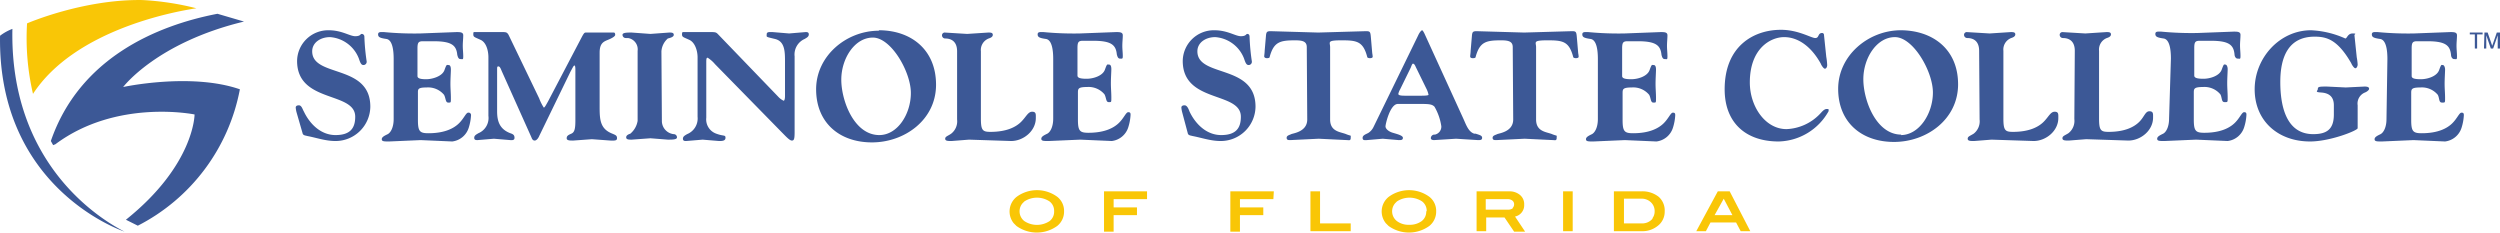 <svg xmlns="http://www.w3.org/2000/svg" viewBox="0 0 546.21 50.84"><defs><style>.a{fill:#3c5896;}.b{fill:#f9c606;}</style></defs><title>ssc-logo</title><path class="a" d="M64.9,24.6a5.91,5.91,0,0,1-.2-1.1c0-.2.1-.5.7-.5s.8.9,1.1,1.4c1.3,2.7,3.7,5.1,6.9,5.1s4.3-1.5,4.3-4c0-5.6-12.7-2.9-12.7-12.2a6.79,6.79,0,0,1,6.8-6.7h.1c2.9,0,4.6,1.3,5.8,1.3s1.1-.5,1.4-.5a.58.58,0,0,1,.6.6,46.51,46.51,0,0,0,.5,5.4.71.71,0,0,1-.7.8c-.5,0-.7-.5-1-1.4a7.31,7.31,0,0,0-6.3-4.7c-2.1,0-3.9,1.2-3.9,3.1C68.3,17,81,13.9,81,23.3a7.6,7.6,0,0,1-7.6,7.5h0c-2.2,0-4.1-.7-6.2-1.1-.3-.1-.9-.1-1-.6ZM86.1,12.9c0-1.7-.2-4.2-1.6-4.4s-1.8-.4-1.8-1S83.3,7,84,7a69.46,69.46,0,0,0,7.9.3L99.8,7c.8,0,1.5,0,1.5.7s-.1,1.5-.1,2.3.1,1.5.1,2.3-.1.6-.6.6-.6-.6-.7-.9c-.2-2.1-1.2-3-5.2-3H92.5c-1,0-1.2.3-1.2,1.6v6c0,.5.6.7,1.9.7s3.5-.6,4-2,.5-1.1.9-1.1.5.5.5,1-.1,2-.1,3.1.1,2,.1,3.1,0,1-.6,1-.5-1-.9-1.7a4.52,4.52,0,0,0-3.8-1.6c-2,0-1.9.4-1.9,1.3v5.8c0,2.5.4,2.9,2.3,2.9,3.6,0,5.6-1.1,6.7-2.2s1.5-2.3,2-2.3a.53.53,0,0,1,.6.6,10.81,10.81,0,0,1-.5,2.7,4.32,4.32,0,0,1-3.6,3L92,30.6l-6.9.3c-1.1,0-1.6,0-1.6-.5s.7-.8,1.3-1.1,1.3-1.4,1.3-3.3Zm20.7-.4c0-1.3-.4-3.2-1.7-3.8s-1.6-.6-1.6-1.2.1-.5.4-.5H110c.7,0,.9.1,1.2.6l6.7,13.9a10.1,10.1,0,0,0,1,2c.2,0,.5-.6.9-1.3l7.5-14.3c.4-.7.5-.8.8-.8h6.1c.2,0,.3.2.3.5s-.6.7-1.6,1.1-1.8.8-1.8,2.8v12c0,2.8.2,4.7,2.8,5.7.7.3,1,.4,1,1s-.7.5-1.4.5l-4.1-.3-4.1.3c-.7,0-1.4,0-1.4-.5s.3-.7,1-1,.9-1,.9-2.9v-11c0-.3,0-1-.2-1s-.4.5-.9,1.4l-6.8,14c-.2.5-.6,1-1,1s-.6-.4-.7-.7l-6.5-14.5c-.2-.5-.4-1-.7-1s-.3.1-.3.8v9c0,2.1.5,3.9,2.9,4.8.6.2.9.4.9,1s-.6.5-.9.5l-3.6-.3-3.6.3c-.3,0-.7,0-.7-.5s.4-.7.9-1a3.6,3.6,0,0,0,2.2-3.8Zm37.9,14a2.9,2.9,0,0,0,2.6,2.8.7.7,0,0,1,.7.7h0c0,.5-1,.5-2,.5l-3.8-.3-4.1.3c-.6,0-1.2,0-1.2-.5s.6-.7.9-.8a4.6,4.6,0,0,0,1.6-2.8V11.1a2.5,2.5,0,0,0-2.1-2.8h-.5a.7.7,0,0,1-.7-.7h0c0-.5,1-.5,2-.5l4.1.3,4.1-.3c.5,0,1,0,1,.5s-.9.7-1.3.8a4.1,4.1,0,0,0-1.4,2.8ZM156.3,14a6.89,6.89,0,0,0-1.6-1.4c-.2,0-.3.1-.3.9V25.7a3.3,3.3,0,0,0,2.2,3.5c1.6.6,2,.2,2,.9s-.8.7-1.4.7l-3.6-.3-3.6.3c-.3,0-.7,0-.7-.5s.4-.7.9-1a3.69,3.69,0,0,0,2.3-3.8v-13c0-1.3-.5-3.2-1.8-3.8s-1.6-.6-1.6-1.2.2-.5.4-.5h6.1c.8,0,1,.1,1.3.4l13.2,13.7a3.79,3.79,0,0,0,1.2.9c.2,0,.3-.5.3-1V13.3c0-2.2-.1-4.3-2.2-4.8s-1.8-.4-1.8-1,.6-.5,1.3-.5l3.6.3,3.6-.3c.3,0,.7,0,.7.5s-.4.7-.9,1a3.7,3.7,0,0,0-2.2,3.8V28.8c0,1.5-.1,1.9-.6,1.9s-1.3-.9-2.1-1.7Zm35.8-7.3c-7.1,0-13.7,5.5-13.7,12.8s5.1,11.6,12.2,11.6,14-4.9,14-12.6S199.1,6.6,192.1,6.6Zm.1,22.8c-5.5,0-8.3-7.5-8.3-12.1s2.9-9.2,6.9-9.2,8.3,7.5,8.3,12.1-2.9,9.2-6.9,9.2Zm17-18.3c0-2.1-1.2-2.8-2.6-2.8a.7.7,0,0,1-.7-.7.6.6,0,0,1,.6-.6h0l4.9.3,4.6-.3c.5,0,1,0,1,.5s-.6.7-.9.8a2.7,2.7,0,0,0-1.7,2.8V25.9c0,2.6.4,2.9,2.1,2.9,3.6,0,5.6-1.1,6.7-2.2s1.5-2.2,2.4-2.2.8.6.8,1.4c0,2.8-2.7,5-5.4,5l-9.2-.3-3.8.3c-.8,0-1.4,0-1.4-.5s.6-.6,1.3-1.1a3.41,3.41,0,0,0,1.3-3.1Zm21,1.7c0-1.7-.2-4.2-1.6-4.4s-1.8-.4-1.8-1,.6-.5,1.3-.5a69.46,69.46,0,0,0,7.9.3l7.9-.3c.8,0,1.5,0,1.5.7s-.1,1.5-.1,2.3.1,1.5.1,2.2-.1.6-.6.6-.6-.6-.7-.9c-.2-2.1-1.2-3-5.2-3h-2.2c-1,0-1.2.3-1.2,1.6v6c0,.5.6.7,2,.7s3.5-.6,4-2,.5-1.1.9-1.1.5.5.5,1-.1,2-.1,3.1.1,2,.1,3.1,0,1-.6,1-.5-1-.9-1.7a4.52,4.52,0,0,0-3.8-1.6c-2,0-2,.4-2,1.3v5.8c0,2.5.4,2.9,2.3,2.9,3.6,0,5.6-1.1,6.7-2.2s1.5-2.3,2-2.3.5.3.5.6a10.81,10.81,0,0,1-.5,2.7,4.32,4.32,0,0,1-3.6,3l-6.9-.3-6.9.3c-1.1,0-1.6,0-1.6-.5s.7-.8,1.3-1.1,1.3-1.4,1.3-3.3Zm28.2,11.7a5.91,5.91,0,0,1-.2-1.1c0-.2.1-.5.7-.5s.9.9,1.1,1.4c1.3,2.7,3.7,5.1,6.9,5.1s4.3-1.5,4.3-4c0-5.6-12.7-2.9-12.7-12.2a6.79,6.79,0,0,1,6.8-6.7h.1c2.9,0,4.6,1.3,5.8,1.3s1.1-.5,1.4-.5.5.2.5.6a46.51,46.51,0,0,0,.5,5.4.71.71,0,0,1-.7.8c-.5,0-.7-.5-1-1.4a7.31,7.31,0,0,0-6.3-4.7c-2.1,0-3.9,1.2-3.9,3.1,0,5.8,12.7,2.7,12.7,12.1a7.6,7.6,0,0,1-7.6,7.5h0c-2.2,0-4.1-.7-6.2-1.1-.3-.1-.9-.1-1-.6Zm27.2-14.3c0-1.2-.8-1.5-2.5-1.5-3.3,0-4.7.3-5.6,3.6q0,.3-.6.3c-.4,0-.6-.2-.6-.4s.1-.8.1-1.2l.3-3.5c.1-.6.2-.8,1-.8l10.4.3,10.4-.3c.9,0,1,.1,1.1,1.3l.3,3.5a5.3,5.3,0,0,1,.1.8c0,.2-.3.3-.6.3s-.6-.1-.6-.3c-.9-3.4-2.3-3.6-5.6-3.6s-2.5.4-2.5,1.5V26.1c0,2.7,2.3,2.7,3.5,3.2s1,.1,1,.8-.4.5-.8.5l-6.2-.3-6.2.3c-.4,0-.8,0-.8-.5s.6-.6,1-.8,3.5-.5,3.5-3.2Zm36.6,18.9c-1.3-.4-1.8-2-2.4-3.3L311.3,7.3c-.2-.4-.4-.7-.5-.7s-.5.3-.9,1.2l-9.7,19.9a3.22,3.22,0,0,1-1.1,1.3c-.5.3-1.3.5-1.3,1.1s.4.5.9.5l3.5-.3,3.5.3c.5,0,.9,0,.9-.5s-1.2-.8-2.2-1.1-1.6-.9-1.6-1.4,1-4.9,2.7-4.9h5.2c1.7,0,2.3.1,2.8.6a11.92,11.92,0,0,1,1.5,4.3,1.79,1.79,0,0,1-1.4,1.8.79.79,0,0,0-.89.69.41.41,0,0,0,0,.11c0,.2.2.4.7.4l4.8-.3,4.8.3c.5,0,.9,0,.9-.5s-.5-.6-1.4-.9Zm-11.5-8.3H307c-.9,0-1.4-.1-1.4-.4a3.61,3.61,0,0,1,.4-1l2.3-4.7c.1-.2.3-.9.5-.9s.4.2.6.7l2.3,4.7a5,5,0,0,1,.5,1.4C312.2,20.8,311.8,20.9,310.7,20.9Zm19.9-10.6c0-1.2-.8-1.5-2.5-1.5-3.3,0-4.7.3-5.6,3.6q0,.3-.6.3c-.5,0-.6-.2-.6-.4s.1-.8.1-1.2l.3-3.5c.1-.6.2-.8,1-.8l10.4.3,10.4-.3c.9,0,1,.1,1.1,1.3l.3,3.5a5.3,5.3,0,0,1,.1.8c0,.2-.3.3-.6.3s-.6-.1-.6-.3c-.9-3.4-2.3-3.6-5.6-3.6s-2.5.4-2.5,1.5V26.1c0,2.7,2.3,2.7,3.5,3.2s1,.1,1,.8-.4.5-.8.5l-6.2-.3-6.2.3c-.4,0-.8,0-.8-.5s.6-.6,1-.8,3.5-.5,3.5-3.2Zm18.6,2.6c0-1.7-.2-4.2-1.6-4.4s-1.8-.4-1.8-1,.6-.5,1.3-.5a69.46,69.46,0,0,0,7.9.3l7.9-.3c.8,0,1.5,0,1.5.7s-.1,1.5-.1,2.3.1,1.5.1,2.3-.1.6-.6.6-.6-.6-.7-.9c-.2-2.1-1.2-3-5.2-3h-2.2c-1,0-1.2.3-1.2,1.6v6c0,.5.6.7,2,.7s3.5-.6,4-2,.5-1.1.9-1.1.5.5.5,1-.1,2-.1,3.1.1,2,.1,3.1,0,1-.6,1-.5-1-.9-1.7a4.52,4.52,0,0,0-3.8-1.6c-2,0-2,.4-2,1.3v5.8c0,2.5.4,2.9,2.3,2.9,3.6,0,5.6-1.1,6.7-2.2s1.5-2.3,2-2.3.5.3.5.6a10.73,10.73,0,0,1-.5,2.7,4.32,4.32,0,0,1-3.6,3l-6.9-.3-6.9.3c-1.1,0-1.6,0-1.6-.5s.7-.8,1.3-1.1,1.3-1.4,1.3-3.3Zm49.9-.5a14.05,14.05,0,0,1,.2,1.8c0,.4-.2.8-.5.8s-.8-.8-.9-1.1c-2.1-3.8-5-5.8-8-5.8s-7.5,2.5-7.5,9.9c0,5.3,3.4,10.2,8,10.2a10.69,10.69,0,0,0,7.3-3.3c.4-.4.9-1.1,1.5-1.1s.4.2.4.5a12.83,12.83,0,0,1-10.9,6.6c-7.2,0-11.8-4.1-11.8-11.4,0-9.5,6.4-13,12.3-13,3.8,0,6.6,1.8,7.5,1.8s.5-1.1,1.5-1.1a.4.4,0,0,1,.4.4Zm16.3-5.8c-7.1,0-13.7,5.5-13.7,12.8S406.8,31,413.9,31s14-4.9,14-12.6S422.3,6.6,415.3,6.6Zm.1,22.8c-5.5,0-8.3-7.5-8.3-12.1s2.9-9.2,6.9-9.2,8.3,7.5,8.3,12.1-3,9.3-7,9.3Zm17-18.3c0-2.1-1.2-2.8-2.6-2.8a.7.7,0,0,1-.7-.7h0a.6.6,0,0,1,.6-.6h0l5,.3,4.6-.3c.5,0,1,0,1,.5s-.6.7-.9.8a2.7,2.7,0,0,0-1.7,2.8V25.9c0,2.6.4,2.9,2.1,2.9,3.6,0,5.6-1.1,6.7-2.2s1.5-2.2,2.4-2.2.8.6.8,1.4c0,2.8-2.7,5-5.4,5l-9.2-.3-3.8.3c-.8,0-1.4,0-1.4-.5s.5-.6,1.3-1.1a3.41,3.41,0,0,0,1.3-3.1Zm20.9,0c0-2.1-1.2-2.8-2.6-2.8a.7.7,0,0,1-.7-.7h0a.6.6,0,0,1,.6-.6h0l5,.3,4.6-.3c.5,0,1,0,1,.5s-.6.7-.9.8a2.7,2.7,0,0,0-1.7,2.8V25.9c0,2.6.4,2.9,2.1,2.9,3.6,0,5.6-1.1,6.7-2.2s1.3-2.3,2.2-2.3.8.6.8,1.4c0,2.8-2.7,5-5.4,5l-9.2-.3-3.8.3c-.8,0-1.4,0-1.4-.5s.5-.6,1.3-1.1a3.41,3.41,0,0,0,1.3-3.1Zm21,1.7c0-1.7-.2-4.2-1.6-4.4S471,8,471,7.4s.6-.5,1.3-.5a69.46,69.46,0,0,0,7.9.3l7.9-.3c.8,0,1.5,0,1.5.7s-.1,1.5-.1,2.3.1,1.5.1,2.3-.1.6-.6.6-.7-.6-.7-.9c-.2-2.1-1.2-3-5.2-3h-2.4c-1,0-1.2.3-1.2,1.6v6c0,.5.6.7,2,.7s3.5-.6,4-2,.5-1.1.8-1.1.5.5.5,1-.1,2-.1,3.1.1,2,.1,3.1,0,1-.7,1-.5-1-.9-1.7a4.52,4.52,0,0,0-3.8-1.6c-2,0-2,.4-2,1.3v5.8c0,2.5.4,2.9,2.3,2.9,3.6,0,5.6-1.1,6.7-2.2s1.5-2.3,2-2.3.5.3.5.6a10.73,10.73,0,0,1-.5,2.7,4.32,4.32,0,0,1-3.6,3l-6.9-.3-6.9.3c-1.1,0-1.6,0-1.6-.5s.7-.8,1.3-1.1,1.3-1.4,1.3-3.3ZM510,23c0-2.1-1.3-2.7-2.8-2.8s-.7-.3-.7-.8.5-.5,2-.5l4.1.2,4.1-.2c.8,0,1,.2,1,.5s-.6.7-.9.8a2.6,2.6,0,0,0-1.6,2.8v5c0,.5-6,2.9-10.4,2.9-7,0-12.1-4.5-12.1-11.4S498.2,6.6,505,6.6a20.36,20.36,0,0,1,7.5,1.8c.4,0,.5-1.1,1.6-1.1s.3.2.4.4l.5,4.8a11.55,11.55,0,0,1,.2,1.6c0,.3-.2.8-.5.8s-.8-.8-.9-1.1c-3-5.2-5.4-5.8-8-5.8-5.7,0-7.5,4.4-7.5,9.9s1.4,11.4,7.2,11.4c3,0,4.5-1.1,4.5-4.3Zm11.7-10.1c0-1.7-.2-4.2-1.6-4.4s-1.8-.4-1.8-1,.6-.5,1.3-.5a69.46,69.46,0,0,0,7.9.3l7.9-.3c.8,0,1.5,0,1.5.7s-.1,1.5-.1,2.3.1,1.5.1,2.3-.1.6-.6.6-.7-.6-.7-.9c-.2-2.1-1.2-3-5.2-3h-2.2c-1,0-1.2.3-1.2,1.6v6c0,.5.6.7,2,.7s3.5-.6,4-2,.5-1.1.8-1.1.5.5.5,1-.1,2-.1,3.1.1,2,.1,3.1,0,1-.7,1-.5-1-.9-1.7a4.52,4.52,0,0,0-3.8-1.6c-2,0-2,.4-2,1.3v5.8c0,2.5.4,2.9,2.3,2.9,3.6,0,5.6-1.1,6.7-2.2s1.5-2.3,2-2.3.5.3.5.6a10.73,10.73,0,0,1-.5,2.7,4.32,4.32,0,0,1-3.6,3l-6.9-.3-6.9.3c-1.1,0-1.6,0-1.6-.5s.7-.8,1.3-1.1,1.3-1.4,1.3-3.3Z" transform="translate(-0.09 0.01)"/><path class="b" d="M231.1,43a7.5,7.5,0,0,0-8.9,0,4.09,4.09,0,0,0-.63,5.76l0,0,.6.6a7.6,7.6,0,0,0,8.9,0,4,4,0,0,0,1.5-3.2A3.9,3.9,0,0,0,231.1,43Zm-.7,3.2a2.57,2.57,0,0,1-1,2.1,5,5,0,0,1-5.5,0,2.7,2.7,0,0,1-.49-3.79l.09-.11.4-.4a5,5,0,0,1,5.5,0,2.57,2.57,0,0,1,1,2.1Zm20.3-2.7h-7.3v1.8h5.1V47h-5.1v3.6h-2.1V41.8h9.4Zm27.6,0H271v1.8h5.1V47H271v3.6h-2.1V41.8h9.5Zm16.9,7h-8.8V41.8h2.1v7h6.7ZM312.4,43a7.5,7.5,0,0,0-8.9,0,4.09,4.09,0,0,0-.63,5.76l0,0,.6.6a7.6,7.6,0,0,0,8.9,0,4,4,0,0,0,1.5-3.2A3.9,3.9,0,0,0,312.4,43Zm-.7,3.2a2.57,2.57,0,0,1-1,2.1,4.34,4.34,0,0,1-2.7.8,4.2,4.2,0,0,1-2.7-.8,2.7,2.7,0,0,1-.49-3.79l.09-.11.4-.4a5,5,0,0,1,5.5,0,2.57,2.57,0,0,1,1,2.1Zm19.4,1.1a2.51,2.51,0,0,0,2-2.6,2.59,2.59,0,0,0-.9-2.1,3.49,3.49,0,0,0-2.4-.8h-7.1v8.7h2.1v-3h4l2.1,3.1h2.4Zm-.5-1.8a1.62,1.62,0,0,1-1,.3h-4.9V43.5h4.8a1.62,1.62,0,0,1,1,.3,1,1,0,0,1,.4.8,1.12,1.12,0,0,1-.3.8Zm11-3.7h2.1v8.7h-2.1ZM362.5,43a5.72,5.72,0,0,0-3.9-1.2h-5.9v8.7h6.1a5.27,5.27,0,0,0,3.4-1.1,3.89,3.89,0,0,0,1.6-3.2A4,4,0,0,0,362.5,43Zm-1.3,4.7a2.91,2.91,0,0,1-2.4,1.1h-3.9V43.4h3.8a2.87,2.87,0,0,1,2.1.8,2.6,2.6,0,0,1,.8,2,2.4,2.4,0,0,1-.5,1.5ZM378,41.8h-2.6l-4.7,8.7h2.1l1-1.9h5.6l1,1.9h2.1ZM374.7,47l2-3.6,1.9,3.6Z" transform="translate(-0.09 0.01)"/><path class="a" d="M2.8,6.3A10.65,10.65,0,0,0,.1,7.8C-.4,40.3,25.3,49.9,27.3,50.6,21.8,47.8,2.2,35.7,2.8,6.3Z" transform="translate(-0.09 0.01)"/><path class="a" d="M47.6,3C34.1,5.6,17.4,12.8,11.2,30.8l.5.9.5-.2C25.6,21.5,42.6,25,42.6,25s0,11-15,23l2.6,1.3A42.28,42.28,0,0,0,52.5,19.5C41.8,15.8,27,19,27,19S34.3,9.3,53.4,4.7h0Z" transform="translate(-0.09 0.01)"/><path class="b" d="M43,1.8A60.33,60.33,0,0,0,31.2,0C18.2-.2,6,5.1,6,5.1A53.87,53.87,0,0,0,7.3,20.5C16.3,6.7,37.6,2.6,43,1.8Z" transform="translate(-0.09 0.01)"/><path class="a" d="M542.5,7.1v.4h-1.2v3.1h-.5V7.5h-1.1V7.1Zm.4,0h.7l1,2.9,1-2.9h.7v3.5h-.5V7.7l-1,2.9h-.5l-1-2.9v2.9h-.5Z" transform="translate(-0.09 0.01)"/></svg>